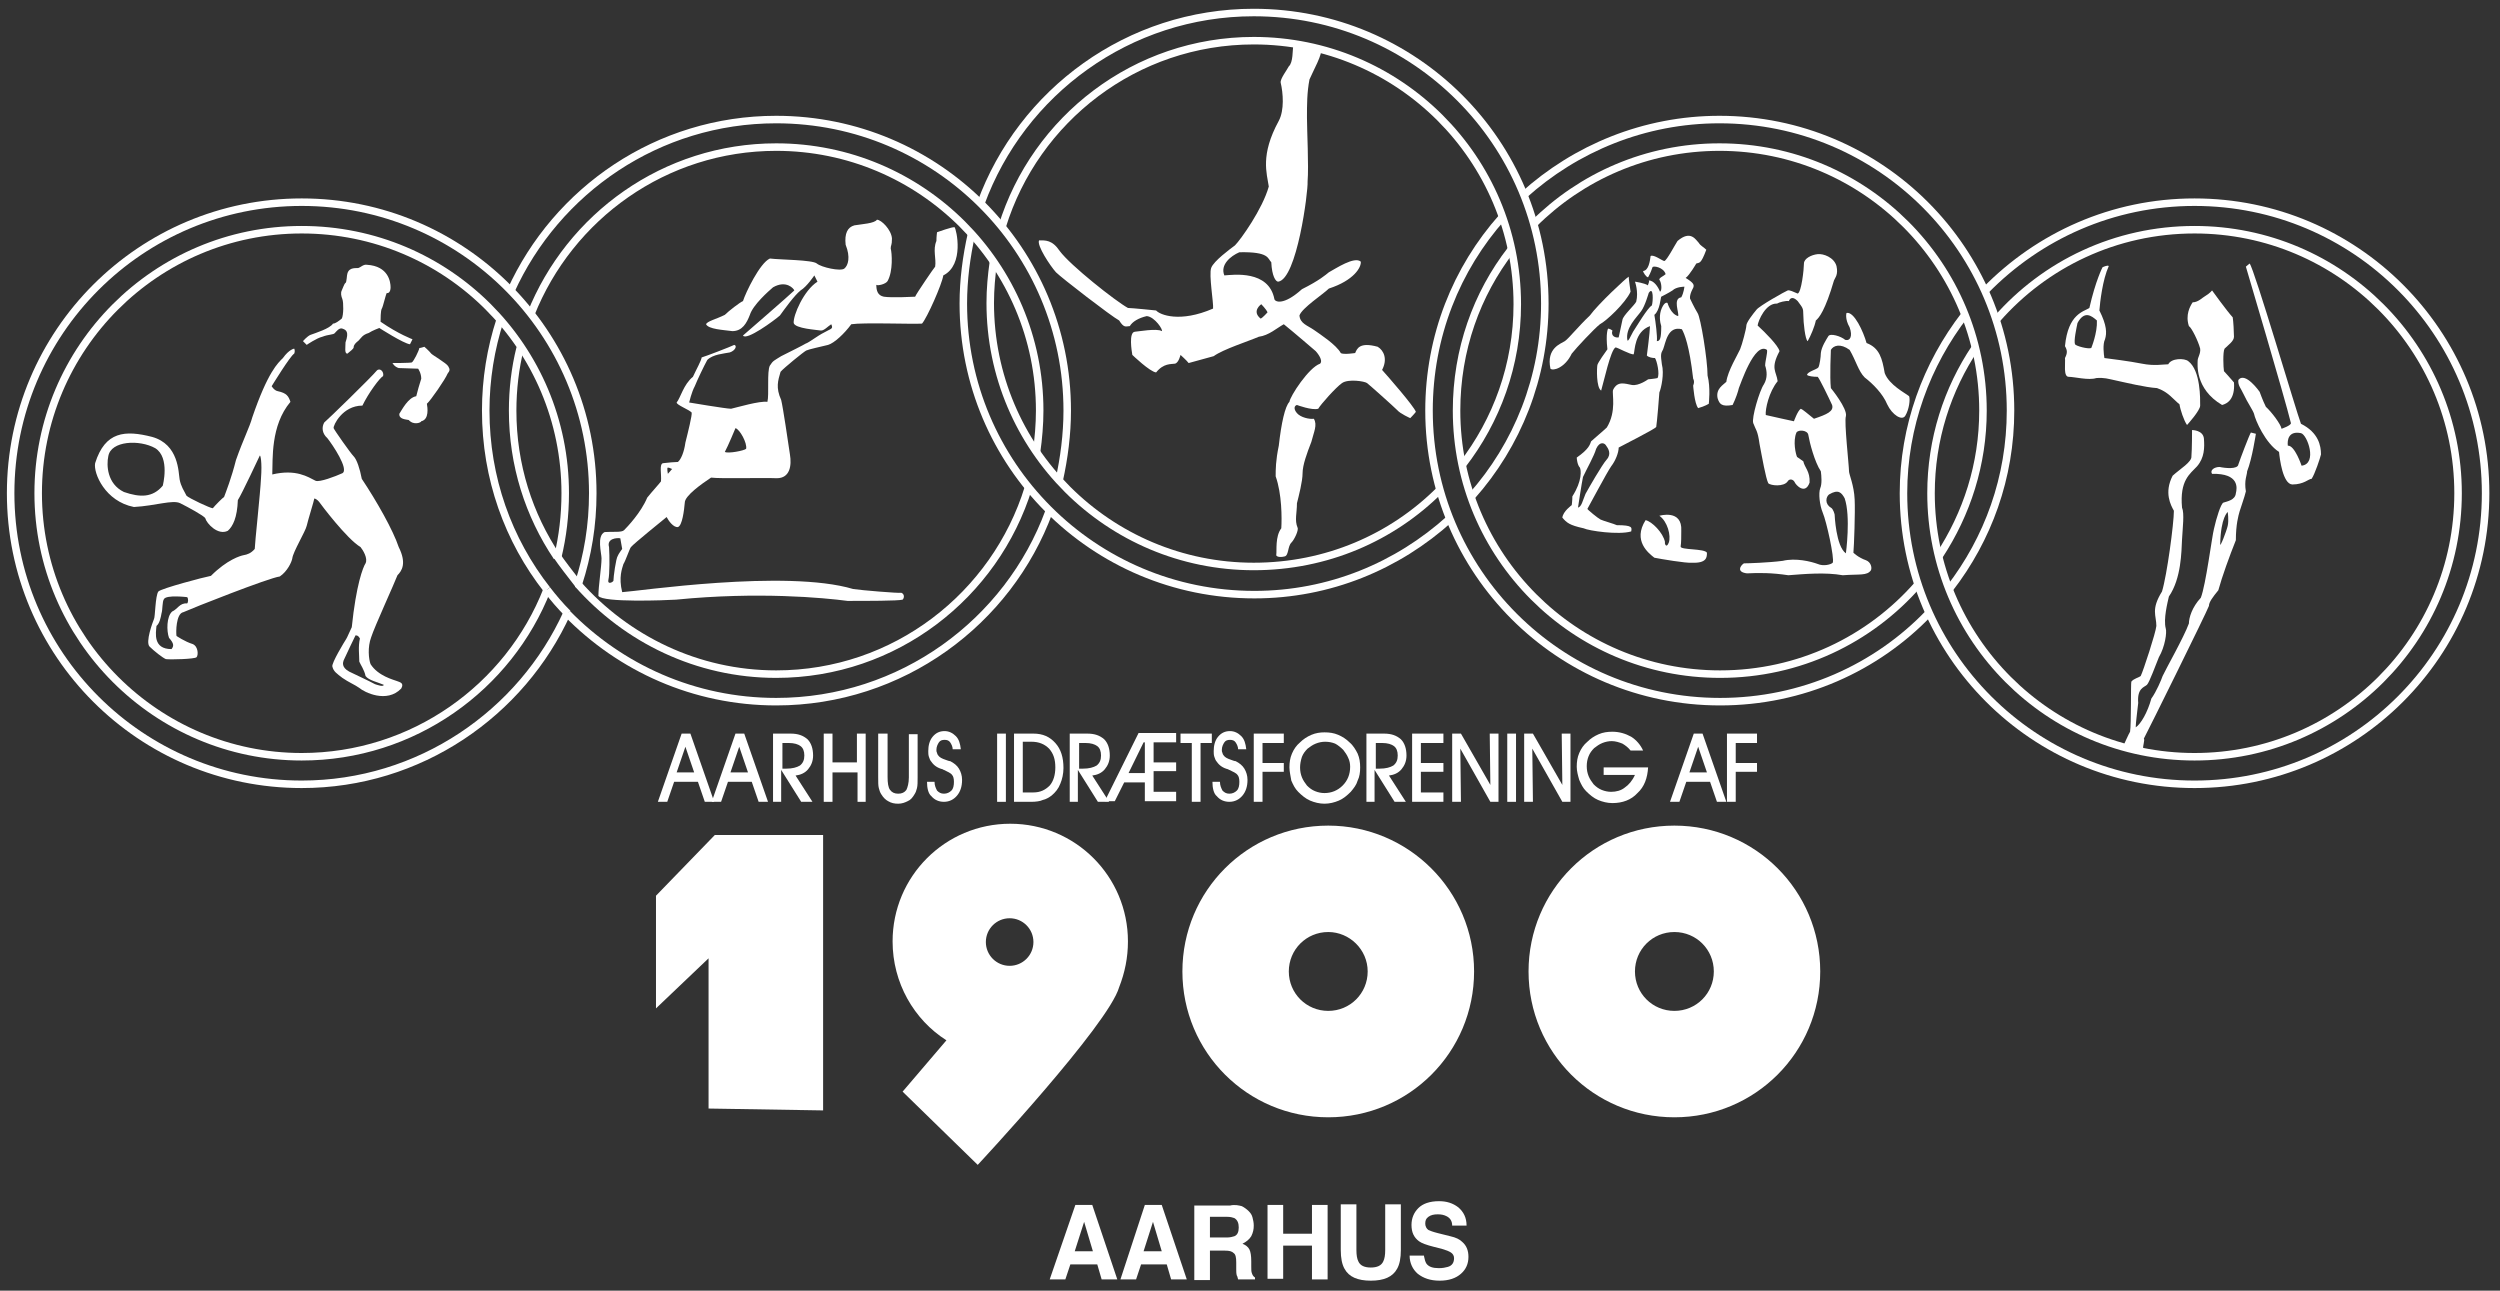 <?xml version="1.0" encoding="utf-8"?>
<!-- Generator: Adobe Illustrator 27.9.1, SVG Export Plug-In . SVG Version: 6.00 Build 0)  -->
<svg version="1.1" id="Text" xmlns="http://www.w3.org/2000/svg" xmlns:xlink="http://www.w3.org/1999/xlink" x="0px" y="0px"
	 viewBox="0 0 399.4 206.2" style="enable-background:new 0 0 399.4 206.2;" xml:space="preserve">
<rect x="0" y="0" width="399.4" height="206.2" fill="#333333" stroke="none"/>
<style type="text/css">
	.st0{display:none;fill:#A3A2A2;}
	.st1{fill:none;stroke:#FFFFFF;stroke-width:1.2;}
	.st2{fill:#FFFFFF;}
</style>
<rect x="-74.5" y="-31.7" class="st0" width="549.6" height="286.4"/>
<g>
	<path class="st1" d="M87.4,94.2c-6.1,15.6-21.4,26.7-39.2,26.7C25,120.9,6.1,102,6.1,78.8c0-23.2,18.8-42.1,42.1-42.1
		s42.1,18.8,42.1,42.1c0,3.5-0.4,6.9-1.2,10.2"/>
	<path class="st1" d="M90.6,97.9C83.3,114,67,125.3,48.2,125.3c-25.7,0-46.5-20.8-46.5-46.5c0-25.7,20.8-46.5,46.5-46.5
		s46.5,20.8,46.5,46.5c0,5.1-0.8,9.9-2.3,14.5"/>
	<path class="st1" d="M164.3,77.9C159,95.1,143,107.7,124,107.7c-12.6,0-23.9-5.6-31.7-14.4"/>
	<path class="st1" d="M84.8,50.2C91,34.6,106.2,23.5,124,23.5c23.2,0,42.1,18.8,42.1,42.1c0,2.2-0.2,4.5-0.5,6.6"/>
	<path class="st1" d="M89,89c-4.5-6.7-7.1-14.7-7.1-23.4c0-3.4,0.4-6.8,1.2-10"/>
	<path class="st1" d="M167.6,81.7c-6.5,17.7-23.6,30.4-43.6,30.4c-13.1,0-24.9-5.4-33.4-14.1"/>
	<path class="st1" d="M81.6,46.5c7.3-16.1,23.5-27.4,42.4-27.4c25.7,0,46.5,20.8,46.5,46.5c0,3.8-0.5,7.6-1.3,11.2"/>
	<path class="st1" d="M87.4,94.2c-6.2-7.9-9.8-17.8-9.8-28.6c0-5,0.8-9.9,2.3-14.5"/>
	<path class="st1" d="M315.6,55.5c-4.5,6.7-7.1,14.7-7.1,23.3c0,23.2,18.8,42.1,42.1,42.1c23.2,0,42.1-18.8,42.1-42.1
		c0-23.2-18.8-42.1-42.1-42.1c-12.6,0-23.9,5.5-31.6,14.3"/>
	<path class="st1" d="M313.9,50.3c-6.1,7.9-9.8,17.8-9.8,28.5c0,25.7,20.8,46.5,46.5,46.5c25.7,0,46.5-20.8,46.5-46.5
		c0-25.7-20.8-46.5-46.5-46.5c-13.1,0-24.9,5.4-33.4,14.1"/>
	<path class="st1" d="M309.8,88.8c4.4-6.7,7-14.6,7-23.2c0-23.2-18.8-42.1-42.1-42.1c-11.6,0-22.1,4.7-29.7,12.3"/>
	<path class="st1" d="M241.4,39.9c-5.5,7.1-8.7,16-8.7,25.7c0,23.2,18.8,42.1,42.1,42.1c12.6,0,23.9-5.5,31.6-14.3"/>
	<path class="st1" d="M311.5,94c6.1-7.9,9.7-17.7,9.7-28.4c0-25.7-20.8-46.5-46.5-46.5c-12,0-23,4.6-31.3,12.1"/>
	<path class="st1" d="M240,34.7c-7.3,8.2-11.7,19-11.7,30.9c0,25.7,20.8,46.5,46.5,46.5c13.1,0,25-5.4,33.4-14.2"/>
	<path class="st1" d="M230,78.3c-7.6,7.6-18.1,12.2-29.7,12.2c-23.2,0-42.1-18.8-42.1-42.1c0-2.2,0.2-4.4,0.5-6.5"/>
	<path class="st1" d="M160.1,36.2c5.3-17.2,21.3-29.7,40.2-29.7c23.2,0,42.1,18.8,42.1,42.1c0,9.7-3.3,18.6-8.8,25.7"/>
	<path class="st1" d="M231.6,82.9c-8.3,7.5-19.2,12.1-31.2,12.1c-25.7,0-46.5-20.8-46.5-46.5c0-3.8,0.5-7.5,1.3-11.1"/>
	<path class="st1" d="M156.7,32.5C163.2,14.7,180.3,2,200.3,2c25.7,0,46.5,20.8,46.5,46.5c0,11.8-4.4,22.6-11.7,30.8"/>
	<path class="st1" d="M88.9,88.7c0.8,1.2,2.2,3,3.6,4.8"/>
	<path class="st1" d="M87.4,94.2c1,1.3,2.1,2.6,3.3,3.8"/>
	<path class="st2" d="M65.5,55l0.4-0.8c0,0-2.2-0.8-5.1-2.8c0-0.4,0-1.8,0.2-2.1c0.2-0.3,0.6-2.2,0.8-2.5c0.2,0.1,0.6-0.1,0.6-0.9
		s-0.3-3.4-3.8-3.6c-0.5-0.1-1,0.4-1.3,0.5c-0.3,0.1-1.5-0.2-1.8,0.9c-0.1,0.2-0.1,1.4-0.3,1.5c-0.2,0.1-0.4,0.8-0.6,1.2
		s-0.1,0.9,0.1,1.4c0.2,0.5,0.2,2.6-0.1,3.1c-0.5,0.4-1,0.8-1.4,0.8c-0.5,0.8-2.8,1.5-3.6,1.8c-0.5,0.2-1.2,1-1.2,1l0.6,0.6
		c0,0,1.6-1.1,2.5-1.3c1-0.4,1.8-0.3,2-0.6c0.2-0.2,0.7-0.9,1.2-0.7c0.6,0.2,1.1,0.5,0.5,2.2c0,0.8-0.2,1.8,0.3,1.8
		c0.5-0.4,1-0.8,1-1c0-0.4,0.3-0.7,0.8-1.1c0.4-0.4,0.6-0.9,1.6-1.2c0.6-0.4,1.7-0.8,1.7-0.8S64.5,54.9,65.5,55z"/>
	<path class="st2" d="M62.7,58c0,0,2.8,0,3.1-0.1c0.3-0.2,1.1-1.8,1.2-2.3c0.2,0,0.8-0.2,0.8-0.2s0.8,0.7,1.1,1.1
		c0.3,0.3,2.4,1.5,2.7,2s0.3,0.7-0.1,1.2c-0.3,0.8-2.7,4.3-3.3,4.8c0.1,0.6,0.4,2.5-0.9,2.8c0,0.2-1.2,0.7-2-0.2
		c-0.4-0.1-1.6-0.1-1.5-1c0.4-0.6,1.4-2.6,2.7-2.8c0.2-0.8,0.5-1.9,0.8-2.8c0-0.9-0.5-1.6-0.5-1.6s-2.8-0.1-3.1-0.1
		C63,58.6,62.7,58,62.7,58z"/>
	<path class="st2" d="M118.7,53.6c0,0,7.5-6.5,8.2-7.2c-0.1-0.3-1.3-1.7-3.4-0.5c-0.7,0.6-3.2,2.8-3.7,4.4c-0.5,1.3-1.2,2.6-2.8,2.6
		c-1.5-0.2-3.8-0.3-4.2-1.1c0.2-0.5,1.6-0.8,3-1.5c0.6-0.6,2.4-2,2.9-2.2c0.4-1.3,2.7-6.1,4.3-6.8c1.5,0.2,6.8,0.2,7.5,0.8
		s3.8,1.3,4.4,0.8s1-1.8,0.2-3.8c-0.2-1.8,0.3-2.8,1.4-3.1c1.2-0.2,3.2-0.3,3.6-0.9c0.7,0,2.3,1.6,2.4,3c0,1.2-0.2,1-0.2,1.6
		c0.2,0.7,0.4,3.6-0.5,5.2c-0.3,0.5-1.6,0.8-1.8,0.6c0,0.9,0.2,1.7,1.2,1.9c1.2,0.2,5,0,5,0c0.2-0.5,3-4.6,3.2-4.8
		c0.2-1.3-0.4-2.7,0.2-4.1c0-0.7,0.1-1.4,0.1-1.4s2.5-0.9,2.8-0.8c0.3,0.3,1.6,6-1.8,7.7c-0.2,1.4-2.6,6.8-3.4,7.7
		c-1.7,0.1-9.4-0.2-11.3,0.1c-1.1,1.5-2.7,3-3.7,3.3c-1.2,0.3-3.1,0.7-3.5,0.9s-3.6,2.8-4.1,3.4c-0.4,1.4-0.8,2.5,0.1,4.5
		c0.3,1.2,1.1,6.7,1.4,8.7c0.3,1.8,0,3.8-2.1,3.8c-2.3-0.1-9,0.1-10.5-0.1c-1.5,1-4.2,2.9-4.2,4c-0.1,1.2-0.4,3.7-1.1,3.9
		c-0.7,0.1-1.5-1-1.8-1.6c-0.6,0.5-5.2,4.2-5.7,4.8c-0.2,0.2-0.9,2.3-1.2,2.7c-0.2,0.7-0.8,2.1-0.2,4.5c2.2-0.1,26.2-3.7,36.9-0.5
		c1.3,0.2,7.3,0.7,7.7,0.6c0.5,0.2,0.5,0.8,0.2,1.1c-0.7,0.2-5.8,0.2-8.8,0.2c-3.8-0.5-14.3-1.5-27.4-0.2
		c-1.6,0.1-11.7,0.5-12.4-0.6c0-1.6,0.5-4.6,0.5-6c0-0.8-0.8-3.6,0.5-4.2c1.3-0.1,2.7,0.1,3.1-0.3c0.5-0.5,2.7-2.8,3.7-5.2
		c0.8-1,2-2.3,2.2-2.6c0.1-1.2-0.3-2.7,0.3-2.9c0.8-0.1,2-0.2,2.4-0.2c0.5-0.4,1-1.6,1.2-3.1c0.4-1.6,1.1-4.4,1-4.8
		c-0.5-0.5-2.4-1.2-2.4-1.6c0.6-0.7,1.1-2.9,2.6-4.1c0.6-1.3,1.3-2.5,1.4-3.1c0.7-0.2,4.6-1.7,5.2-2c0.5,0.1,0.2,0.9-0.7,1.2
		c-1,0.2-2.7,0.3-3.6,1.2c-0.5,0.9-1.6,3.2-2,4.2c-0.5,0.9-0.9,2.6-0.9,2.6s5.9,1,6.7,1c0.9-0.2,4.6-1.3,5.8-1.1
		c0.3-1.1-0.1-4.9,0.4-5.8c0.5-0.8,0.7-0.8,1.8-1.5c1.4-0.7,3.6-1.8,3.9-2c0.6-0.2,1.8-1.2,3-1.8c1-0.6,1.5-0.5,1.1-1.3
		c-0.5,0.3-1.2,1.1-1.7,1c-0.5-0.1-4.1-0.3-4.3-1.2c-0.1-1.2,1.6-5.2,3.8-6.6c-0.1-0.2-0.5-1-0.5-1s-1.2,1.8-2.2,2.4
		c-1,0.8-2.5,2.9-3.3,4C123.7,51.2,119.2,54.5,118.7,53.6z M117.5,68.4c0,0-1.2,2.9-1.7,3.8c0.5,0.3,3.1-0.2,3.4-0.5
		C119.4,70.8,118.2,68.6,117.5,68.4z M99.4,87.7l-0.3-1.7c-0.5-0.1-2.2,0-1.8,1.4c0.1,1.4,0.1,4.4-0.1,5.2s0.6,0.5,0.8,0.2
		c0-0.6,0.4-3.6,0.7-4C98.8,88.5,99.4,87.7,99.4,87.7z M106.7,74.7c-0.2,0,0,1,0,1l0.7-0.8C107.4,75,107,74.7,106.7,74.7z"/>
	<path class="st2" d="M225.3,66.8c0,0-1.6-0.7-2.1-1.3c-0.6-0.6-4.4-4-4.8-4.3c-0.4-0.3-3-0.7-4,0c-1,0.7-3.4,3.4-3.8,4.1
		c-1,0.3-3.4-0.6-3.4-0.6c-0.4,0.1-0.6,0.6,0,1.3c0.6,0.7,2,1,2.7,0.9c0.6,1,0,2.1-0.4,3.7c-0.7,1.8-1.4,3.7-1.4,5
		c0,1.3-0.6,3.6-0.9,4.8c0,1.6-0.4,2.7,0.1,3.9c0.2,0.4-0.5,1.9-1,2.4c-0.6,0.6-0.4,2.1-1.1,2.2c-0.8,0.2-1.4,0-1.3-0.3
		c0.1-0.6-0.2-2.9,0.8-4.2c0.1-1.6,0.1-5.5-0.9-8.3c0-1.1,0-2.5,0.5-4.9c0.4-3.6,1-6.3,1.7-7c0.1-0.9,3.1-5.5,4.9-6.1
		c0.6-0.6-0.7-2-0.7-2s-3.6-3.1-5.1-4.3c-1.1,0.6-2.4,1.8-4,2c-1.6,0.7-5.7,2-7.2,3.1c-1.4,0.4-4,1.1-4,1.1
		c-0.3-0.4-1.3-1.3-1.3-1.3s-0.3,1.3-0.9,1.4c-0.6,0.1-1.8-0.1-3,1.4c-1-0.1-3.8-2.8-3.8-2.8c-0.1-0.6-0.6-3.6,0.4-3.7
		c0.3,0,3.6-0.6,4.3-0.1c0.3-0.1-1.1-2.3-2.4-2.4c-1.3,0.3-2.3,0.9-2.7,1.6c-0.6,0-0.9,0.4-1.7-0.9c-1.3-0.7-9.2-6.8-10.1-7.7
		c-0.9-1-3.1-4.3-2.7-5.1c1,0,2.1-0.1,3.3,1.7c1.7,2.3,8.9,8,10.9,9.1c0.6,0,4.5,0.4,4.5,0.4c0.6,0.7,3.8,2,9.1-0.3
		c0.1-0.9-0.7-5.4-0.3-6.5c0.4-1.1,3-3,3.8-3.6c0.9-0.9,4.4-5.8,5.4-9.4c-0.3-2.1-1.4-5,1.6-10.5c0.9-1.7,0.7-4.4,0.3-6.1
		c-0.1-0.6,1-2,1.3-2.6c0.7-0.6,0.6-2.7,0.7-3.3c1-0.4,3.6,0.6,4.3,0.7c0.7,0.1-1.3,3.7-1.7,4.7c-0.4,2.1-0.4,4-0.4,6.1
		c0,2.1,0.3,7.7,0.1,10.2c0.1,1.6-1.7,15.6-4.7,16c-0.4,0-1-0.9-1.1-3.1c-0.6-0.6-0.3-1.7-5.1-1.6c-1.4,0.6-3.1,2-2.4,3.7
		c1.4-0.1,7.1-0.9,8,3.8c0.1,0.4,1.4,1.1,4.4-1.6c2.8-1.4,3.8-2.3,4.3-2.7c1.1-0.6,4.1-2.6,5.1-1.7c0.1,0.9-1.1,3-5.1,4.3
		c-0.9,0.9-4.3,3.1-4.7,4.3c0.1,1.3,1.3,1.6,2.3,2.3c1,0.7,3.6,2.4,4.3,3.7c0.4,0.3,2.3,0,2.3,0c0.3-0.7,0.7-1.8,3.6-1
		c1,0.6,1.6,2,0.7,3.7c0.9,1,5.1,5.8,5.4,6.7C225.9,66.2,225.3,66.8,225.3,66.8z M201.5,48.6c0,0-1.6,1.1-0.1,2.3
		c0.3-0.1,1.1-1,1.1-1C202.3,49.4,201.5,48.6,201.5,48.6z"/>
	<g>
		<path class="st2" d="M255.6,51.8c-0.9,0.7-3.8,3.8-4.5,4.7c-1.1,2.3-3,2.8-3.4,2.4c-0.7-3.3,1.7-4,2.3-4.4c0.6-0.4,2.1-2.3,4-4.1
			c1.3-1.8,5.8-6,6.2-6.2c0,0.4,0.3,2.4,0.3,2.4C259.7,48.4,256.6,51.3,255.6,51.8z"/>
		<path class="st2" d="M263.3,45.6c-0.1-0.1,0.3-0.6,0.1-0.8c0.8,0,1.5,1,1.8,1.8c0.4-0.2,0.2-1.6-0.1-1.9c-0.1-0.3,0.7-0.6,1-0.9
			c-0.3-1.1-2-1.4-2.1-1.1c-0.1,0.3-0.3,0.9-0.7,1.6c-0.3,0-0.8-0.8-0.8-1c0.9-0.1,1.1-1.6,1.2-2.4c0.5-0.3,1.9,0.8,2.2,0.8
			c0.4-0.1,1.7-2.6,2.1-3.2c2.1-1.8,2.9-0.2,3.4,0.3c0.3,0.5,0.7,0.6,1.2,1.1c-0.9,2.4-1.1,2-1.6,2.2c0,0-1.1,1.9-1.7,2.3
			c1.3,0.8,1.4,1.1,1.2,1.6c0,0-0.6,1-0.5,1.7c0,0,0.7,1.5,1.2,2.3c0.5,0.7,1.6,7.5,1.6,10c0.5,1.9,0.2,4.5,0.2,4.5
			s-0.6,0.4-1.7,0.7c-0.6-0.7-0.8-3.6-0.8-3.6s0.3-0.6,0-1.1c-0.6-5.3-1.4-7.2-1.8-7.9c-2.3-0.6-2.6,2.2-3,3.2
			c-0.4,0.7-0.4,0.9-0.2,2.4c0.4,1.5-0.1,3.8-0.4,4.5c0,0.3-0.4,5-0.5,5.5c-0.1,0.3-5.1,2.8-6,3.3c0,0.8-0.5,2.1-1.2,3
			c-0.7,1-3.5,6.3-3.8,6.8c0.1,0.2,1.7,1.5,2.1,1.7c0.4,0.2,2.2,0.7,2.6,0.9c2.6,0,2.4,0.4,2.3,1c-2,0.6-6.8-0.1-7.6-0.5
			c-2.3-0.5-2.7-0.9-3.4-1.7c0.1-1,1.5-2,1.5-2s0.1-0.7,0.1-1.4c1.6-2.5,1.4-4.2,1.2-4.6c-0.4-0.4-0.5-1.4-0.5-1.6
			c2-1.4,2.1-2.1,2.3-2.6c0.2-0.2,2.1-1.8,2.5-2.2c1.6-2.6,0.8-5.4,1-6c0.7-1.5,1.9-1,3-0.8c1.1,0.2,2.6-0.9,2.6-0.9
			s1.1-0.1,1.5-0.2c0.4-0.6-0.1-2.8-0.4-3.2c-0.4,0-1-0.1-1.3-0.4c0,0,0.5-3.8,0.5-4.7c-2.5,0.9-2.4,3.9-2.6,4.5
			c-0.5,0.1-2.6-1.1-2.9-1.1c-0.8,0.4-1.9,5.6-2.3,6.9c-0.8-0.5-0.7-3.6-0.6-4.1c0.1-0.4,1.3-2.1,1.6-2.5c-0.3-2.6,0.1-3.3,0.1-3.3
			s0.3,0,0.7,0.3c-0.3,0.9,0.5,1.2,1,1.1c0,0,0.5-2.4,0.6-2.8c0.1-0.7,1.9-2.3,2.2-2.9c0.4-1.6-0.2-3.2-0.2-3.2
			S262.7,45.2,263.3,45.6z M263.4,46.8c0,0-0.6,2.1-1.2,2.9c-0.7,1-2.6,2.7-2.2,4.7c0.2,0.1,0.4-0.5,0.9-1.4c0.6-0.9,2.3-3.8,3-4.2
			C264.1,48.2,264.2,45.6,263.4,46.8z M269.1,45.8c0,0-1.3,0-1.9,0.6c-0.6,0.4-1.8,1-1.8,1c-0.1,0.1-0.2,2.2-1.1,2.9
			c0.2,1.1,0.5,3.5,0.4,4.2c0.5,0,0.7-0.4,0.7-2.4c-0.2-0.6-0.4-1.8,0.1-2.9c0.5-1.1,0.9-0.8,0.9-0.8s0.5,1.8,1.7,2.1
			c0.2-0.5-0.9-2.8,0.5-3C269,46.8,269.1,45.8,269.1,45.8z M253.3,78.9c0.5-0.9,2.6-4.6,3.4-5.5c0.8-0.9,0.2-1.8-0.1-2.2
			c-0.2-0.4-1-0.8-1.6,0.5c-0.3,1.1-1.5,3.2-2.1,4.5c-0.2,0.9-0.8,4.9-0.8,4.9C252.7,80.9,252.8,80.1,253.3,78.9z"/>
		<path class="st2" d="M265.1,82.4c0,0,3.7-1.1,3.5,2.4c0,0.9,0,1.9-0.1,2.5c-0.1,0.6,3.8,0.3,4.2,1c0,0.7,0,1.7-2.4,1.6
			c-0.9,0.1-5-0.6-6-0.8c-0.9-0.7-3.5-2.7-1.4-6c1,0.2,2.8,2,3.1,3.5c-0.1,0.2,0.2,1.1,0.6,0.1C267,85.6,266.4,83.3,265.1,82.4z"/>
		<path class="st2" d="M298.2,54.8c2.1,0.8,2.5,2.5,2.9,4.8c0.7,1.9,3.3,3.2,3.9,3.7c0.2,0.5,0,2.1-0.6,3.1
			c-0.5,0.9-2.1-0.1-2.9-1.8c-0.7-1.7-2.3-3.3-3.6-4.3c-1-1-1.4-2.7-2.4-4.4c-1.5-1.1-2.6-0.7-3,0c0,0-0.2,4.4,0,6.1
			c0,0,2.7,3.3,2.4,4.5c-0.3,0.8,0.5,7.9,0.5,8.8c0,0.5,0.8,2.2,0.9,4.5c0.1,2-0.1,7.5-0.2,8.5c0,0,0.8,0.8,2,1.2
			c0.8,0.3,1,1.2,0.8,1.6c-0.6,0.9-1.8,0.6-4.5,0.8c-2.8-0.5-6.1-0.2-8.7,0c-2.6-0.4-4.7-0.4-6.6-0.3c-1.7-0.2-1.1-1.2-0.5-1.6
			c0.6,0,3.9-0.1,6.2-0.4c2.1-0.5,4.5,0.1,5.6,0.5c0.9,0.4,2.1,0.1,2.4-0.2c0.3-0.7-1-6.6-1.6-8c-0.5-1.2-0.7-3.1-0.4-3.9
			c0.3-0.7,0.2-1.9,0.1-2.7c-1-1.5-1.8-4.6-2-5.8c-0.1-0.8-1.6-0.9-1.9-0.4c-0.6,1.4-0.1,3.5,0.1,3.9c0,0,0.7,0.5,1,0.7
			c0.2,1,1.1,1.6,1,3.4c-0.7,2-2.2,0.4-2.4-0.1c-0.2-0.4-0.8-0.6-1.1-0.1c-0.6,0.9-2.7,0.7-3.1,0.3c-0.4-0.8-1-4.2-1.4-6.3
			c-0.3-2.2-0.6-2.2-1-3.3c-0.3-0.8,1-5.2,1.7-6.2c0.6-1,0.5-2.1,0.2-3c0-0.7,0.4-2,0.3-2.5c-2-1.4-4.3,5.7-4.5,6.1
			c-0.1,0.5-0.5,1.7-1,2.7c-1.7,0.3-2.1-0.1-2.4-1.1c-0.3-1.5,0.9-2.1,1.4-2.6c0.2-1.7,1.9-4.5,2.2-5.2c0.3-0.7,1-3.3,1-3.8
			c0-0.5,1.1-1.9,1.6-2.5c0.4-0.6,4.7-3,5-3.1c0.3-0.1,0.9,0.2,1.6,0.5c0.6-0.2,1-3.9,1-4.8c0-0.8,1.2-1.4,2.2-1.5
			c0.9-0.1,2.6,0.5,3,1.9c0.3,1.4-0.2,1.8-0.4,2.3c-1.4,4.8-2.4,6-2.9,6.4c-0.2,1-0.8,2.4-1.3,3.3c-0.4-0.2-0.7-3-0.7-4.2
			c0-1.1-0.1-1.1-0.9-2.2c-1.1-1.1-1.4,0-1.4,0c-0.5-0.1-1.6,0.2-1.9,0.4c-1.8-0.1-3,2.7-3.1,3.5c1.2,1.1,3.3,3.2,3.5,4.1
			c-1.5,2.8-0.5,3.2-0.3,4.8c-1.4,1.7-2,4.5-1.9,5.4c0.8,0.2,4.5,1,4.5,1s0.6-1.7,1.1-2c0.3,0.1,1.1,0.8,2.1,1.6
			c2.1-0.7,3.2-1.2,2.9-2.2c-0.5-1.1-2-4.2-2.3-4.5c-0.7,0-1.5-0.1-1.7-0.3c0-0.5,1.6-0.9,1.8-1.2s0.4-1.7,0.4-2.3
			c0.1-1,0.9-2.2,1.2-2.7c0.3-0.5,2,0,2.7,0.6c0.8,0.2,1.2-0.6,0.7-2c-0.8-1.4-0.5-2.3-0.5-2.3C296.2,49.7,297.7,53,298.2,54.8z
			 M294.9,88.4c0,0,0.8-5.9-0.2-8.8c-0.5-0.9-1-1.5-2.5-0.6c-0.5,0.4-0.7,1.5,0.3,2.1c0.4,0.2,0.6,1.1,0.6,1.1
			S293.3,87.3,294.9,88.4z"/>
	</g>
	<g>
		<path class="st2" d="M367.6,67.7c2.8,1.4,3.2,3.5,3.2,4.9c-0.1,0.5-1,3.2-1.5,3.9c-0.5,0-1.2,0.9-3.1,0.9c-1.5-0.1-2-4.1-2.1-5.2
			c-2.2-1.4-3.8-5.1-4-6.1c-0.2-0.6-1.1-1.9-1.6-3s-1-1.5-0.9-2.4c1.1-1.4,3.4,1.9,3.4,1.9s0.5,1.4,1,2.4c0.9,0.8,2.4,2.8,2.5,3.5
			c0,0,1.5-0.5,1.5-0.9c-1-4.1-7.2-25-7.2-25l0.6-0.5C360.1,42.8,366.9,65.9,367.6,67.7z M367.6,69.2c-2-0.4-2.2,1.1-2.1,2
			c1.1-0.1,2.2,3.2,2.2,3.2C370.3,74.1,368.6,69.4,367.6,69.2z"/>
		<path class="st2" d="M353.4,46.4c0,0-0.4,0.5-1.1,0.9c-0.4,0.2-1.1,1-2,1c-0.4,0.6-1.2,2-0.6,3.8c0.4,0.2,1.5,2.4,1.8,3.6
			c0.1,0.8-0.4,1.4-0.4,1.9s-0.5,4.5,3.9,7.1c0.8-0.2,2.1-0.9,1.9-3.6c-0.4-0.5-1.6-1.8-1.6-1.8c-0.1-0.6-0.2-3.1,0.1-3.6
			c0.6-0.6,1.5-1.2,1.5-1.9s-0.1-2.5-0.2-3.1C355.7,49.6,353.4,46.4,353.4,46.4z"/>
		<path class="st2" d="M348.2,64.6c-1-0.8-1.8-2-3.6-2.6c-1.8-0.1-5.1-0.9-6.5-1.2s-1.9-0.5-3.2-0.4c-1.2,0.4-3.5-0.2-4.4-0.2
			s-0.5-2.2-0.6-3c0.4-0.8,0.4-1.2,0-1.9c0.5-5.2,3-5.5,3.9-6.1c1-4.4,2.1-6.5,2.1-6.5s0.8-0.4,1-0.2c-1,2.2-1.4,5.8-1.5,7.1
			c1.2,2.4,1.2,3.6,0.9,4.6c-0.4,0.8-0.2,2.4-0.1,3c0.8,0.1,4,0.5,6,0.9s3.4,0.1,4.2,0.1c0.5-1,2.6-1,3.2-0.5c2,1.5,1.9,6.1,1.9,7.1
			c0,0.8-2.1,3.1-2.1,3.1C348.9,67.2,348.3,65.4,348.2,64.6z M334.1,55.6c0,0,1-2.4,0.9-4.4c-0.9-0.8-2-1.6-3.1,0.4
			c-0.2,1-0.6,2.8-0.4,3.4C331.7,55.3,333.6,55.8,334.1,55.6z"/>
		<path class="st2" d="M359.6,69.1l0.8,0.2c0,0-0.6,4-1.4,6c0,0.6-0.5,1.4-0.2,3.2c-0.2,0.9-0.8,2.5-1,3.2s-0.6,2.1-0.6,4.6
			c-1,2.5-2.2,5.8-2.8,8c-0.9,1.1-1.5,1.9-1.5,2.5c-0.4,1.1-9.6,19.7-10.4,21.2c0.2,0.2-0.2,1.2-0.1,1.6c-1.1-0.1-3.1-0.6-3.1-0.6
			s0.8-1.8,1-2.1c0.2-1.2,0.1-7.6,0.2-8c0.4-0.5,1.1-0.6,1.5-0.9c0.4-0.8,2.4-6.9,2.5-8c0-1.7-0.9-2.6,0.9-5.5
			c0.8-2.6,1.9-10.9,1.9-12.9c-0.5-0.9-1.6-2.9-0.2-5.6c1.2-1.1,3.1-2.2,3-3.1c0.1-1.1,0.1-4.2,0.1-4.2s1.8,0,1.9,1.4s0.1,3-1.1,4.4
			c-1.1,1.2-2.8,2.2-2.4,6.6c0.4,0.9,0.1,3.2,0,5.1s-0.1,6.2-2.1,9.1c-0.2,0.9-0.9,3.6-0.5,5.1c0.2,0.6-0.1,2.9-1.1,4.6
			c-0.5,1.2-1.5,4-1.9,4.4s-1.6,0.5-1.4,2.9c-0.1,1-0.4,3.2-0.4,3.9c0.8-0.5,1.9-2.4,2.5-4.6c0.8-1.1,1.6-3,1.8-3.6
			c0.5-1.1,3.4-6.2,4.2-8.4c0-0.9,0.5-2.6,1.9-4.1c0.8-2,1.8-9.9,2.1-11c0.4-1.8,1.1-4,1.5-4.2c0.6-0.2,1.9-0.4,2-1.5
			c0.2-0.8,0.6-3.2-3.8-3.1c-0.4-0.6,0.4-1.1,1.2-1.1c0.9,0.2,2.9,0.4,3-0.4C357.9,73.3,359.3,69.6,359.6,69.1z M355.9,81.8
			c0,0-1.1,0.8-1.2,5.1c-0.1,0.8,1-2,1.2-2.9S355.9,81.8,355.9,81.8z"/>
	</g>
	<path class="st2" d="M47,56.5c-0.6,0.3-3.6,5.2-3.6,5.2s0.4,0.7,1,0.8c1.4,0.3,1.7,0.8,2,1.7c-3.2,3.8-2.8,9.2-2.9,11.6
		c3.8-0.9,5.7,0.4,6.9,1c0.6,0.3,3.2-0.7,4.3-1.2c1.1-0.6-1.6-4.6-2.4-5.6c-0.9-0.8-0.9-1.8-0.5-2.5c0.5-0.4,7.5-7.2,8.4-8.3
		c0.5-0.5,1.2,0.2,1,0.9c-0.5,0.2-2.4,2.8-3.3,4.7c-3.2,0-4.7,3.2-4.6,3.6c0.1,0.3,2.7,4,3.2,4.5s1,2,1.3,3.6
		c2.4,3.6,5,8.2,5.9,10.9c1.3,2.6,0.5,3.8-0.2,4.5c-0.4,1.1-3.7,8.3-4.2,9.9c-0.6,1.6-0.4,3.5-0.1,4.3c1.2,1.9,3.7,2.5,4.2,2.7
		c0.5,0.2,1.2,0.3,0.7,1.2c-2.3,2.4-5.9,0.6-6.7-0.1c-0.7-0.5-1.7-0.9-2.7-1.6c-0.9-0.7-1.4-1-1.6-1.8c-0.2-0.5,2-4.1,2.2-4.4
		c0.2-0.3,0.5-1.1,0.9-1.9c0.7-6.8,1.8-9.6,2.2-10.2c0.4-0.8-0.4-2.1-0.8-2.6c-2.2-1.3-6.4-6.9-6.6-7.2c-0.2-0.3-0.8-0.7-0.8-0.5
		c0,0.2-1,3.4-1.2,4.3c-0.2,0.9-2.2,4.2-2.3,5.2c-0.1,0.6-0.8,2.1-2,2.9c-1.7,0.2-14.1,5.1-15.4,5.7c-1.2,0.2-1.2,3.3-1.1,3.8
		c0,0,1.3,0.9,2.6,1.3c0.9,0.4,0.9,1.8,0.6,2.1c-0.3,0.3-4.2,0.4-4.9,0.3c-0.5-0.2-1.9-1.3-2.6-2c-0.7-0.7,0.5-3.9,0.7-4.4
		c0.2-0.3,0.2-3.7,0.7-4.4c0.5-0.5,7.3-2.3,8.4-2.5c2.6-2.6,4.7-3.2,5.2-3.3c0.6-0.1,1.2-0.3,1.8-1c0-0.8,0.9-9,1-11.3
		c0.2-2.6-0.1-3.8-0.2-3.6c0,0-2.9,6.2-3.5,7.1c-0.1,2.8-0.8,4.2-1.6,4.9c-1.6,0.8-3.4-1.2-3.6-2c-0.2-0.4-2.8-1.8-4-2.4
		c-1.2-0.6-3.9,0.4-7.4,0.6c-4.6-0.9-6.5-5.4-6.2-7c1.6-5.1,4.8-5.3,9.1-4.2c4.3,1.2,4.2,5.7,4.4,6.8c0.2,1.1,0.7,1.8,1.1,2.6
		c0.4,0.4,3.8,2,4.2,2c0.4-0.5,1.6-1.7,1.8-1.8c0.3-0.8,1.2-3.1,1.9-5.9c1.2-3.4,2.2-5.3,2.6-6.8c2.5-7.3,4.1-8.7,4.9-9.5
		c1-1.4,1.8-1.5,1.8-1.5S47.2,56,47,56.5z M26,77.6c0,0,1.2-4.5-1.2-6c-2.5-1.4-7.1-1.2-7.5,1.3c-0.3,1.4-0.2,4.4,2.5,5.7
		C22.4,79.5,24.4,79.5,26,77.6z M29.9,95.4c0,0-3.3-0.4-3.7,0.3c-0.3,0.4-0.2,1.7-0.4,2.3c-0.1,0.6-0.3,1.6-0.8,2
		c-0.1,1.1-0.6,3.7,2.4,3.7c0.4-0.5,0.4-0.9-0.4-1.8c-0.4-1.1-0.4-3.4,0.5-4.2c0.9-0.4,1.2-1.4,2.4-1.3
		C30.1,96.2,30.1,95.6,29.9,95.4z M56.8,101.5c0,0-1.6,3.3-1.9,4c-0.1,0.3-0.4,1.1,0.9,1.8c0.8,0.4,3.2,1.5,4.1,2
		c0.3,0.1,1.4,0.5,1.4,0.1c-0.9-0.4-2.4-0.7-2.9-1.4c-0.2-1-0.8-1.8-1-2.3c0-1-0.2-2.4,0.1-3.7C57.3,101.7,57.2,101.5,56.8,101.5z"
		/>
	<g>
		<path class="st2" d="M107.7,124.9l-1.1,3.2h-1.5l3.8-10.9h1.4l3.8,10.9h-1.5l-1.1-3.2H107.7z M110.9,123.4l-1.4-4.1l-1.4,4.1
			H110.9z"/>
		<path class="st2" d="M116.3,124.9l-1.1,3.2h-1.5l3.8-10.9h1.4l3.8,10.9h-1.5l-1.1-3.2H116.3z M119.5,123.4l-1.4-4.1l-1.4,4.1
			H119.5z"/>
		<path class="st2" d="M124.9,128.1h-1.4v-10.9h2.8c1.2,0,2,0.3,2.7,0.9c0.6,0.6,0.9,1.5,0.9,2.6c0,0.9-0.3,1.6-0.8,2.2
			c-0.5,0.6-1.2,0.9-2,1l2.7,4.2h-1.8l-3.2-5.1V128.1z M124.9,122.8h0.7c1,0,1.7-0.2,2.2-0.5c0.5-0.4,0.7-0.9,0.7-1.6
			c0-0.7-0.2-1.2-0.6-1.5c-0.4-0.3-1-0.5-1.9-0.5h-1V122.8z"/>
		<path class="st2" d="M133,128.1h-1.4v-10.9h1.4v4.6h3.9v-4.6h1.4v10.9H137v-4.7H133V128.1z"/>
		<path class="st2" d="M140.4,117.2h1.4v6.9c0,1,0.1,1.7,0.4,2.1c0.3,0.4,0.7,0.6,1.3,0.6c0.6,0,1-0.2,1.3-0.6
			c0.2-0.4,0.4-1.1,0.4-2v-6.9h1.4v6.9c0,0.7,0,1.3-0.1,1.7c-0.1,0.4-0.2,0.7-0.4,1c-0.3,0.5-0.6,0.9-1.1,1.1
			c-0.4,0.2-0.9,0.4-1.5,0.4c-0.6,0-1.1-0.1-1.6-0.4c-0.4-0.2-0.8-0.6-1.1-1.1c-0.2-0.3-0.3-0.6-0.4-1c-0.1-0.4-0.1-0.9-0.1-1.8
			V117.2z"/>
		<path class="st2" d="M148.1,124.9h1.2c0,0.6,0.2,1,0.4,1.4c0.3,0.3,0.6,0.5,1.1,0.5c0.5,0,0.9-0.2,1.2-0.5
			c0.3-0.3,0.4-0.8,0.4-1.4c0-0.5-0.1-0.9-0.3-1.1c-0.2-0.3-0.7-0.5-1.3-0.8c0,0-0.1,0-0.2-0.1c-0.8-0.2-1.4-0.6-1.8-1.2
			c-0.2-0.2-0.3-0.5-0.4-0.8c-0.1-0.3-0.1-0.6-0.1-0.9c0-0.9,0.2-1.7,0.7-2.3c0.5-0.6,1.1-0.9,1.9-0.9c0.7,0,1.3,0.3,1.8,0.8
			c0.5,0.5,0.7,1.2,0.8,2.1h-1.3c0-0.4-0.2-0.8-0.4-1.1c-0.2-0.3-0.5-0.4-0.9-0.4c-0.4,0-0.7,0.1-0.9,0.4c-0.2,0.3-0.4,0.7-0.4,1.2
			c0,0.2,0,0.3,0.1,0.5c0,0.1,0.1,0.3,0.2,0.4c0.2,0.3,0.6,0.5,1.2,0.7c0.3,0.1,0.5,0.2,0.7,0.2c0.6,0.3,1.1,0.7,1.4,1.2
			c0.3,0.5,0.5,1.1,0.5,1.8c0,1.1-0.3,1.9-0.8,2.5c-0.5,0.6-1.2,1-2.1,1c-0.8,0-1.5-0.3-2-0.9C148.3,126.8,148.1,125.9,148.1,124.9z
			"/>
		<path class="st2" d="M160.7,128.1h-1.4v-10.9h1.4V128.1z"/>
		<path class="st2" d="M164.7,128.1H162v-10.9h3.1c1.5,0,2.6,0.5,3.5,1.5c0.9,1,1.3,2.3,1.3,4c0,0.9-0.2,1.8-0.5,2.5
			c-0.3,0.8-0.8,1.4-1.4,1.9c-0.4,0.3-0.9,0.6-1.4,0.7C166.2,128,165.5,128.1,164.7,128.1z M163.4,126.6h1.7c1.1,0,1.9-0.4,2.6-1.1
			c0.6-0.7,0.9-1.7,0.9-2.9c0-1.3-0.3-2.2-1-3c-0.7-0.7-1.6-1.1-2.8-1.1h-1.4V126.6z"/>
		<path class="st2" d="M172.3,128.1h-1.4v-10.9h2.8c1.2,0,2,0.3,2.7,0.9c0.6,0.6,0.9,1.5,0.9,2.6c0,0.9-0.3,1.6-0.8,2.2
			c-0.5,0.6-1.2,0.9-2,1l2.7,4.2h-1.8l-3.2-5.1V128.1z M172.3,122.8h0.7c1,0,1.7-0.2,2.2-0.5c0.5-0.4,0.7-0.9,0.7-1.6
			c0-0.7-0.2-1.2-0.6-1.5c-0.4-0.3-1-0.5-1.9-0.5h-1V122.8z"/>
		<path class="st2" d="M182.9,125h-3.3l-1.5,3h-1.6l5.4-10.9h6v1.5h-3.6v3.2h3.6v1.4h-3.6v3.3h3.6v1.5h-5V125z M182.9,123.5v-4.9
			h-0.2l-2.4,4.9H182.9z"/>
		<path class="st2" d="M191.8,128.1h-1.4v-9.4h-1.8v-1.5h5v1.5h-1.8V128.1z"/>
		<path class="st2" d="M193.7,124.9h1.2c0,0.6,0.2,1,0.4,1.4c0.3,0.3,0.6,0.5,1.1,0.5c0.5,0,0.9-0.2,1.2-0.5
			c0.3-0.3,0.4-0.8,0.4-1.4c0-0.5-0.1-0.9-0.3-1.1c-0.2-0.3-0.7-0.5-1.3-0.8c0,0-0.1,0-0.2-0.1c-0.8-0.2-1.4-0.6-1.8-1.2
			c-0.2-0.2-0.3-0.5-0.4-0.8c-0.1-0.3-0.1-0.6-0.1-0.9c0-0.9,0.2-1.7,0.7-2.3c0.5-0.6,1.1-0.9,1.9-0.9c0.7,0,1.3,0.3,1.8,0.8
			c0.5,0.5,0.7,1.2,0.8,2.1h-1.3c0-0.4-0.2-0.8-0.4-1.1c-0.2-0.3-0.5-0.4-0.9-0.4c-0.4,0-0.7,0.1-0.9,0.4c-0.2,0.3-0.4,0.7-0.4,1.2
			c0,0.2,0,0.3,0.1,0.5c0,0.1,0.1,0.3,0.2,0.4c0.2,0.3,0.6,0.5,1.2,0.7c0.3,0.1,0.5,0.2,0.7,0.2c0.6,0.3,1.1,0.7,1.4,1.2
			c0.3,0.5,0.5,1.1,0.5,1.8c0,1.1-0.3,1.9-0.8,2.5c-0.5,0.6-1.2,1-2.1,1c-0.8,0-1.5-0.3-2-0.9C193.9,126.8,193.7,125.9,193.7,124.9z
			"/>
		<path class="st2" d="M200.3,128.1v-10.9h4.8v1.5h-3.4v3.2h3.4v1.4h-3.4v4.8H200.3z"/>
		<path class="st2" d="M206,122.6c0-0.8,0.1-1.5,0.4-2.2c0.3-0.7,0.7-1.3,1.3-1.8c0.5-0.5,1.1-0.9,1.8-1.2c0.7-0.3,1.4-0.4,2.1-0.4
			c0.8,0,1.5,0.1,2.2,0.4c0.7,0.3,1.3,0.7,1.8,1.2c0.6,0.5,1,1.2,1.3,1.8c0.3,0.7,0.4,1.4,0.4,2.2c0,0.8-0.1,1.5-0.4,2.1
			c-0.2,0.7-0.6,1.2-1.1,1.8c-0.6,0.6-1.2,1.1-1.9,1.4c-0.7,0.3-1.5,0.5-2.3,0.5c-0.8,0-1.6-0.2-2.3-0.5c-0.7-0.3-1.3-0.8-1.9-1.4
			c-0.5-0.5-0.8-1.1-1.1-1.8C206.2,124,206,123.3,206,122.6z M207.7,122.6c0,0.6,0.1,1.1,0.3,1.6c0.2,0.5,0.5,0.9,0.8,1.3
			c0.4,0.4,0.8,0.7,1.3,0.9c0.5,0.2,1,0.3,1.5,0.3c1.1,0,2.1-0.4,2.9-1.2c0.8-0.8,1.2-1.8,1.2-3c0-0.5-0.1-1-0.3-1.4
			c-0.2-0.5-0.5-0.9-0.8-1.3c-0.4-0.4-0.9-0.8-1.3-1c-0.5-0.2-1-0.3-1.6-0.3c-0.5,0-1,0.1-1.5,0.3c-0.5,0.2-0.9,0.5-1.3,0.8
			c-0.4,0.4-0.7,0.8-0.9,1.3C207.8,121.5,207.7,122.1,207.7,122.6z"/>
		<path class="st2" d="M219.7,128.1h-1.4v-10.9h2.8c1.2,0,2,0.3,2.7,0.9c0.6,0.6,0.9,1.5,0.9,2.6c0,0.9-0.3,1.6-0.8,2.2
			c-0.5,0.6-1.2,0.9-2,1l2.7,4.2h-1.8l-3.2-5.1V128.1z M219.7,122.8h0.7c1,0,1.7-0.2,2.2-0.5c0.5-0.4,0.7-0.9,0.7-1.6
			c0-0.7-0.2-1.2-0.6-1.5c-0.4-0.3-1-0.5-1.9-0.5h-1V122.8z"/>
		<path class="st2" d="M230.6,128.1h-5v-10.9h5v1.5H227v3.2h3.6v1.4H227v3.3h3.6V128.1z"/>
		<path class="st2" d="M233.4,128.1H232v-10.9h1.4l4.7,8.2l-0.1-8.2h1.4v10.9h-1.3l-4.8-8.5L233.4,128.1z"/>
		<path class="st2" d="M242.2,128.1h-1.4v-10.9h1.4V128.1z"/>
		<path class="st2" d="M244.9,128.1h-1.4v-10.9h1.4l4.7,8.2l-0.1-8.2h1.4v10.9h-1.3l-4.8-8.5L244.9,128.1z"/>
		<path class="st2" d="M256.4,122.6h6.9c-0.1,1.7-0.6,3.1-1.7,4.1c-1,1.1-2.4,1.6-4,1.6c-0.8,0-1.6-0.2-2.3-0.5
			c-0.7-0.3-1.3-0.8-1.9-1.4c-0.5-0.5-0.8-1.1-1.1-1.8c-0.2-0.7-0.4-1.4-0.4-2.1c0-0.8,0.1-1.5,0.4-2.2c0.3-0.7,0.7-1.3,1.3-1.8
			c0.5-0.5,1.1-0.9,1.8-1.2c0.7-0.3,1.4-0.4,2.2-0.4c1.1,0,2.1,0.3,3,0.8c0.8,0.5,1.5,1.3,1.9,2.2h-2c-0.4-0.5-0.8-0.8-1.3-1.1
			c-0.5-0.2-1.1-0.4-1.7-0.4c-0.5,0-1,0.1-1.5,0.3c-0.5,0.2-0.9,0.5-1.3,0.8c-0.4,0.4-0.7,0.8-0.9,1.3c-0.2,0.5-0.3,1-0.3,1.6
			c0,0.6,0.1,1.1,0.3,1.6c0.2,0.5,0.5,0.9,0.8,1.3c0.4,0.4,0.8,0.7,1.3,0.9c0.5,0.2,1,0.3,1.5,0.3c0.8,0,1.6-0.2,2.2-0.7
			c0.6-0.4,1.2-1.1,1.6-2h-5V122.6z"/>
		<path class="st2" d="M269.4,124.9l-1.1,3.2h-1.5l3.8-10.9h1.4l3.8,10.9h-1.5l-1.1-3.2H269.4z M272.7,123.4l-1.4-4.1l-1.4,4.1
			H272.7z"/>
		<path class="st2" d="M275.9,128.1v-10.9h4.8v1.5h-3.4v3.2h3.4v1.4h-3.4v4.8H275.9z"/>
	</g>
	<g>
		<path class="st2" d="M171.8,192.5h2.7l4,11.9h-2.5l-0.7-2.4H171l-0.8,2.4h-2.5L171.8,192.5z M171.7,199.9h2.9l-1.4-4.7
			L171.7,199.9z"/>
		<path class="st2" d="M182.9,192.5h2.7l4,11.9h-2.5l-0.7-2.4h-4.1l-0.8,2.4h-2.5L182.9,192.5z M182.7,199.9h2.9l-1.4-4.7
			L182.7,199.9z"/>
		<path class="st2" d="M198.4,192.7c0.4,0.2,0.8,0.5,1.1,0.8c0.3,0.3,0.5,0.6,0.6,1c0.1,0.4,0.2,0.8,0.2,1.3c0,0.6-0.1,1.1-0.4,1.7
			c-0.3,0.5-0.8,0.9-1.4,1.2c0.5,0.2,0.9,0.5,1.1,0.9c0.2,0.4,0.3,1,0.3,1.9v0.8c0,0.5,0,0.9,0.1,1.1c0.1,0.3,0.2,0.5,0.5,0.7v0.3
			h-2.7c-0.1-0.3-0.1-0.5-0.2-0.6c-0.1-0.3-0.1-0.7-0.1-1l0-1.1c0-0.8-0.1-1.3-0.4-1.5c-0.3-0.3-0.7-0.4-1.4-0.4h-2.4v4.7h-2.5
			v-11.9h5.7C197.3,192.4,198,192.6,198.4,192.7z M193.3,194.5v3.2h2.7c0.5,0,0.9-0.1,1.2-0.2c0.5-0.2,0.7-0.7,0.7-1.4
			c0-0.7-0.2-1.2-0.7-1.5c-0.3-0.1-0.6-0.2-1.1-0.2H193.3z"/>
		<path class="st2" d="M202.5,204.4v-11.9h2.5v4.6h4.6v-4.6h2.5v11.9h-2.5V199h-4.6v5.3H202.5z"/>
		<path class="st2" d="M214.2,192.4h2.5v7.3c0,0.8,0.1,1.4,0.3,1.8c0.3,0.7,1,1,2,1c1,0,1.7-0.3,2-1c0.2-0.4,0.3-1,0.3-1.8v-7.3h2.5
			v7.3c0,1.3-0.2,2.3-0.6,3c-0.7,1.3-2.1,1.9-4.2,1.9c-2.1,0-3.5-0.6-4.2-1.9c-0.4-0.7-0.6-1.7-0.6-3V192.4z"/>
		<path class="st2" d="M227.5,200.7c0.1,0.5,0.2,0.9,0.4,1.2c0.4,0.5,1,0.7,2,0.7c0.6,0,1-0.1,1.4-0.2c0.7-0.2,1-0.7,1-1.4
			c0-0.4-0.2-0.7-0.5-0.9c-0.3-0.2-0.8-0.4-1.5-0.6l-1.2-0.3c-1.2-0.3-2-0.6-2.4-0.9c-0.8-0.6-1.2-1.4-1.2-2.6c0-1.1,0.4-2,1.1-2.7
			c0.7-0.7,1.8-1.1,3.3-1.1c1.2,0,2.2,0.3,3.1,1c0.8,0.7,1.3,1.6,1.3,2.9h-2.3c0-0.7-0.3-1.2-0.9-1.5c-0.4-0.2-0.8-0.3-1.4-0.3
			c-0.6,0-1.1,0.1-1.5,0.4c-0.4,0.3-0.5,0.6-0.5,1.1c0,0.4,0.2,0.8,0.5,1c0.2,0.1,0.7,0.3,1.5,0.5l2,0.5c0.9,0.2,1.5,0.5,1.9,0.9
			c0.7,0.6,1,1.4,1,2.4c0,1.1-0.4,2-1.2,2.7c-0.8,0.7-1.9,1.1-3.4,1.1c-1.5,0-2.6-0.4-3.5-1.1c-0.8-0.7-1.3-1.7-1.3-2.9H227.5z"/>
	</g>
	<polygon class="st2" points="104.8,161.1 104.8,143.1 114.2,133.4 131.5,133.4 131.5,177.4 113.2,177.1 113.2,153.1 	"/>
	<g>
		<g>
			<path class="st2" d="M180.2,150.4c0-10.4-8.4-18.8-18.8-18.8c-10.4,0-18.8,8.4-18.8,18.8c0,6.6,3.4,12.5,8.6,15.8l-7,8.2l12,11.7
				c0,0,20.9-22.4,22.6-28.4C179.7,155.4,180.2,153,180.2,150.4z M161.3,146.7c2.1,0,3.8,1.7,3.8,3.8s-1.7,3.8-3.8,3.8
				s-3.8-1.7-3.8-3.8S159.2,146.7,161.3,146.7z"/>
		</g>
	</g>
	<path class="st2" d="M235.5,155.2c0,12.9-10.4,23.3-23.3,23.3c-12.9,0-23.3-10.4-23.3-23.3c0-12.9,10.4-23.3,23.3-23.3
		C225,131.9,235.5,142.3,235.5,155.2z M212.2,148.9c-3.5,0-6.3,2.8-6.3,6.3c0,3.5,2.8,6.3,6.3,6.3c3.5,0,6.3-2.8,6.3-6.3
		C218.5,151.7,215.6,148.9,212.2,148.9z"/>
	<path class="st2" d="M290.8,155.2c0,12.9-10.4,23.3-23.3,23.3c-12.9,0-23.3-10.4-23.3-23.3c0-12.9,10.4-23.3,23.3-23.3
		C280.4,131.9,290.8,142.3,290.8,155.2z M267.5,148.9c-3.5,0-6.3,2.8-6.3,6.3c0,3.5,2.8,6.3,6.3,6.3c3.5,0,6.3-2.8,6.3-6.3
		C273.8,151.7,271,148.9,267.5,148.9z"/>
</g>
</svg>
